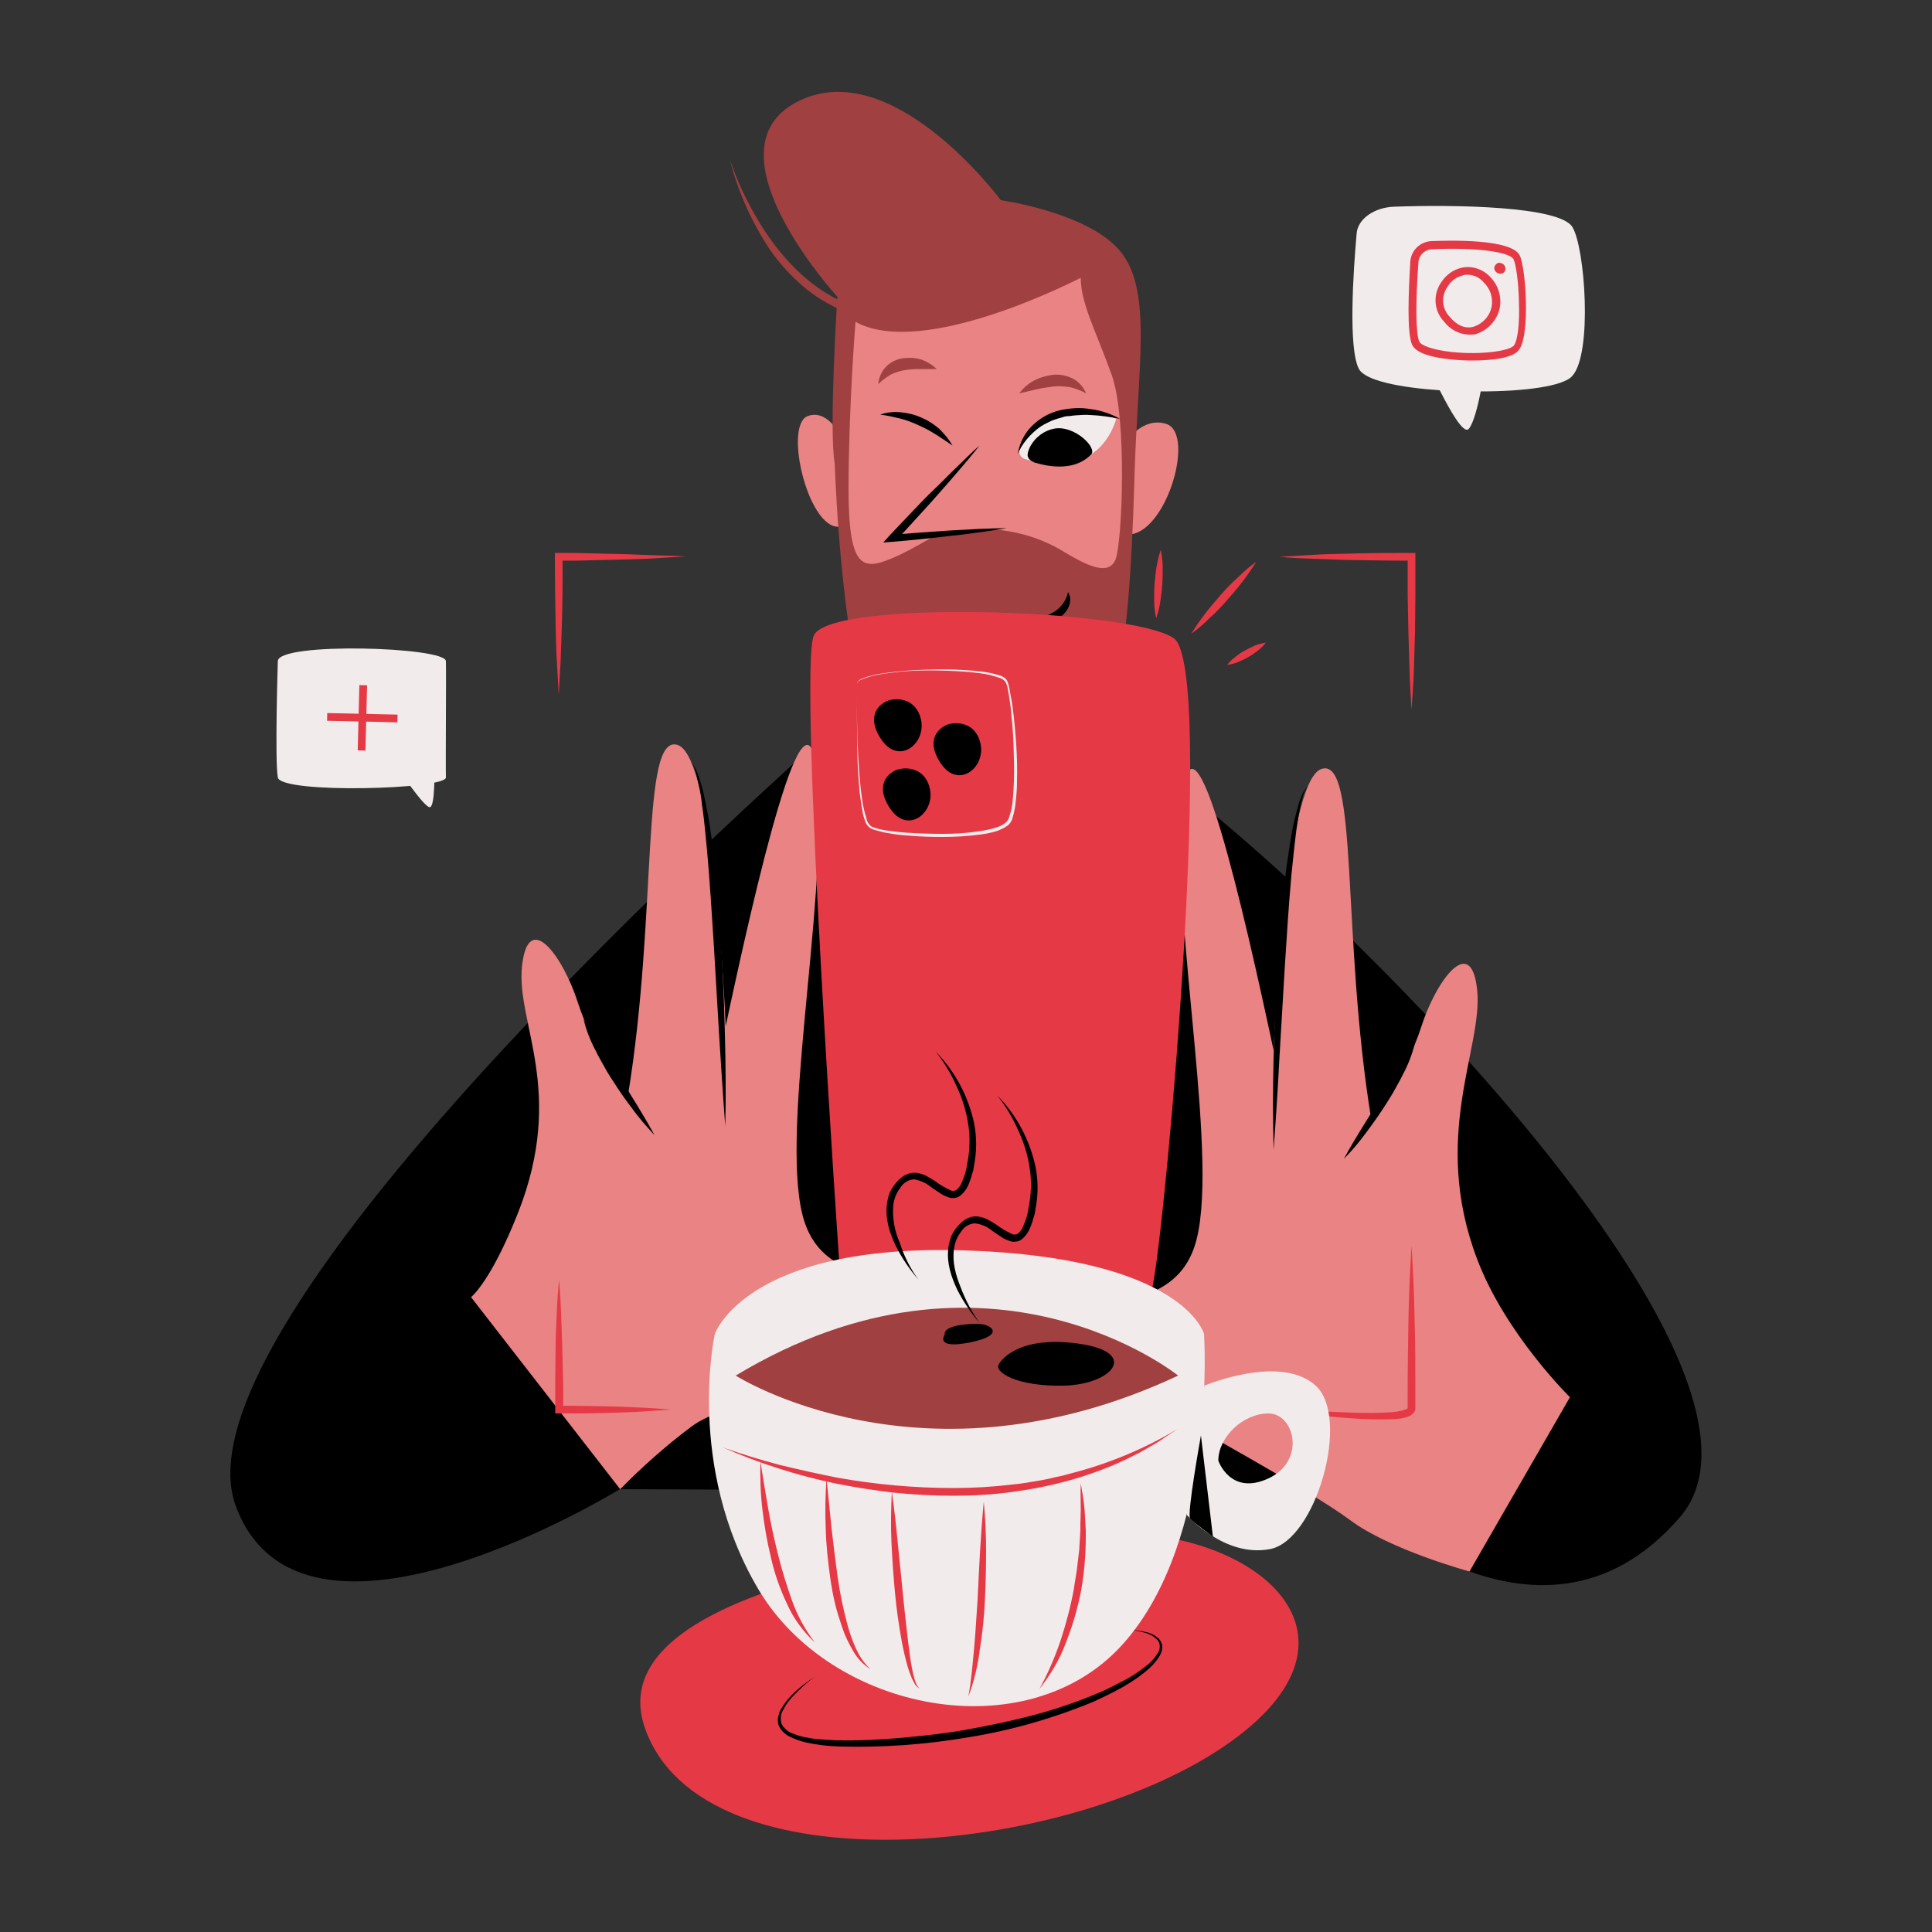 <svg transform="scale(1)" version="1.1" id="Layer_1" xmlns="http://www.w3.org/2000/svg" xmlns:xlink="http://www.w3.org/1999/xlink" x="0px" y="0px" viewBox="0 0 500 500" xml:space="preserve" class="show_show__wrapper__graphic__5Waiy "><rect x="0" y="0" width="500" height="500" fill="#333333" stroke="none"/><title>React</title><style type="text/css">
	.st0{fill:#000001;}
	.st1{fill:#EA8383;}
	.st2{fill:#A04040;}
	.st3{fill:#F2EBEB;}
	.st4{fill:#e63946;}
</style><g id="character-2-2"><path class="st0" d="M219.3,185.2c0,0-177,153.7-158.3,204.5c17.1,46.4,99.4-4.3,99.4-4.3l187.4,0.8c0,0,49.9,49.5,87,6.4
		S311.4,198.8,281,187.7S224.4,180.3,219.3,185.2z"></path><path class="st1" d="M276.6,176.3v69.8c0,0-13.3,22.8-18.7,26.1s-20.2-30.3-20.2-30.3l2.4-62.9L276.6,176.3z"></path><polygon class="st0" points="238.2,228.6 276.6,224.4 276.6,176.3 238.2,176.3 	"></polygon><path class="st1" d="M288.6,118.8c0,0,5.2-11.6,13.2-9.1s-0.6,30.8-11.1,28.5S288.6,118.8,288.6,118.8z"></path><path class="st1" d="M219.6,116.8c0,0-4.2-11.6-10.6-9.1s0.5,30.8,8.9,28.5S219.6,116.8,219.6,116.8z"></path><path class="st2" d="M255,218c0,0,10.5,12.9,19.2-3.2c13.7-25.3,17.9-38.4,19.4-91.3c0.8-28.6,4.6-47.6-3.3-58
		s-31.3-13.7-31.3-13.7s-28.1-38-52.6-25.5s10.3,50.5,10.3,50.5s-2.2,34.3-0.7,43C216.2,119.8,218.5,235.8,255,218z"></path><path class="st1" d="M221.4,83.3c0,0-1.8,22.6-1.8,43.2s3.6,21.2,11.2,18s12.7-7.6,16.3-7.6l12,0.3c5.8,0.7,11.4,2.6,16.4,5.7
		c6.5,3.9,11.5,6,13.2,1.9s3.1-36.4-1-47.8s-8-18.5-8-25.1C279.7,71.8,239.3,93.1,221.4,83.3z"></path><path class="st0" d="M276.4,153.2c0.6,1,0.7,2.1,0.4,3.2c-0.3,1.1-1,2.1-1.9,2.9c-0.9,0.7-1.9,1.1-3,1.3c-0.5,0.1-1.1,0.1-1.6,0.1
		c-0.5-0.1-1.1-0.1-1.6-0.3c0.5-0.3,0.9-0.5,1.4-0.7c0.5-0.2,0.9-0.4,1.3-0.6c0.8-0.4,1.6-0.8,2.3-1.4
		C275.1,156.5,276.1,154.9,276.4,153.2z"></path><path class="st2" d="M263.8,101.8c1-1.4,2.3-2.5,3.8-3.3c1.5-0.8,3.2-1.3,4.9-1.5c1.8-0.2,3.6,0.2,5.2,1c1.5,0.8,2.7,2.2,3.4,3.8
		c-1.3-0.7-2.8-1.3-4.2-1.6c-1.3-0.2-2.7-0.3-4.1-0.2c-1.4,0.2-2.9,0.4-4.3,0.7L263.8,101.8z"></path><path class="st2" d="M242.4,95.5c-1.6,0-3,0-4.4,0c-1.3,0-2.6,0.1-3.9,0.3c-1.2,0.2-2.4,0.6-3.5,1.1c-1.2,0.7-2.3,1.5-3.3,2.5
		c0-0.4,0.1-0.8,0.2-1.2c0.1-0.4,0.2-0.8,0.4-1.2c0.2-0.4,0.4-0.7,0.6-1.1s0.5-0.6,0.8-1c1.2-1.2,2.8-2,4.5-2.2
		c1.6-0.2,3.2-0.1,4.8,0.4C239.9,93.6,241.3,94.4,242.4,95.5z"></path><path class="st2" d="M188.9,41.4c1.4,4,3,7.8,5,11.5c1.9,3.7,4.1,7.2,6.6,10.5c5,6.6,11.3,12.2,18.9,15.3c3.8,1.5,7.8,2.4,11.9,2.6
		l1.5,0.1c0.5,0,1,0,1.5,0c1,0,2,0,3.1-0.1c2.1-0.2,4.1-0.6,6.1-1c8.1-1.9,15.9-5,23.1-9.2c-1.8,1.1-3.5,2.3-5.3,3.4
		c-1.9,1-3.7,2-5.6,3c-3.8,1.8-7.8,3.3-11.9,4.3c-1,0.3-2.1,0.5-3.1,0.7l-3.2,0.5c-1.1,0.1-2.1,0.2-3.2,0.2c-0.5,0-1.1,0.1-1.6,0.1
		l-1.6-0.1c-4.3-0.1-8.6-1-12.6-2.6c-4-1.7-7.7-3.9-10.9-6.7c-3.2-2.8-6.1-6-8.5-9.5C194.5,57.4,191,49.6,188.9,41.4z"></path><polyline class="st1" points="253.5,115.3 230.9,139.4 260.4,136.8 	"></polyline><path class="st0" d="M253.5,115.3c-1.7,2.2-3.5,4.3-5.3,6.4s-3.6,4.2-5.4,6.2c-1.8,2.1-3.7,4.1-5.5,6.1s-3.7,4.1-5.6,6l-0.8-1.6
		c4.9-0.4,9.9-0.8,14.8-1.1c2.5-0.1,4.9-0.3,7.4-0.4s5-0.2,7.4-0.2c-2.4,0.4-4.9,0.8-7.3,1.1s-4.9,0.7-7.4,0.9
		c-4.9,0.6-9.8,1.1-14.7,1.5l-2.5,0.2l1.7-1.9c1.9-2,3.8-4,5.7-6s3.8-4,5.8-5.9s3.9-3.9,5.9-5.8S251.4,117.1,253.5,115.3z"></path><path class="st3" d="M288.9,108.4c0,0-17.6-7.6-24.9,7.4c-0.5,1.1-0.1,2.4,1,2.9c0.1,0,0.2,0.1,0.3,0.1
		C270.6,120.4,284.3,122.8,288.9,108.4z"></path><path class="st0" d="M289.9,108.4c-2.6-0.5-5.2-0.9-7.8-1c-1.3-0.1-2.5,0-3.8,0.1c-0.6,0-1.2,0.2-1.9,0.2s-1.2,0.2-1.8,0.4
		c-1.2,0.3-2.4,0.7-3.5,1.3c-1.1,0.5-2.2,1.2-3.1,2c-2,1.7-3.6,3.7-4.6,6.1c0.4-2.7,1.7-5.3,3.6-7.2c2-2,4.4-3.4,7.2-4.1
		c2.7-0.6,5.5-0.8,8.2-0.3C284.9,106.2,287.5,107.1,289.9,108.4z"></path><path class="st0" d="M282.4,117.6c1.6-1.7-4.2-7.5-9.4-6.7c-2.8,0.5-5.2,2.3-6.5,4.9c-0.8,1.8-1,2.9,1.2,3.9
		C267.8,119.6,277,123.2,282.4,117.6z"></path><path class="st0" d="M246.5,115.3c-1.5-1-2.9-2-4.4-2.9c-1.4-0.9-2.9-1.7-4.5-2.4c-1.5-0.7-3.1-1.3-4.7-1.7c-1.7-0.4-3.4-0.8-5.1-1
		c1.7-0.6,3.6-0.8,5.4-0.6c1.8,0.2,3.6,0.6,5.3,1.4c1.7,0.7,3.2,1.7,4.6,2.9C244.4,112.3,245.6,113.7,246.5,115.3z"></path><path class="st1" d="M380.3,406.7c0,0-20.6-5.6-30.9-13.3s-42.2-25-54.4-32.1s-52.8-9-37.4-18s44.5,0,51.5-20.6
		s-5.9-82.5-3.3-114.7s16.5,29.6,23.8,63.8c0,0,2.7-69.6,12.4-72.8s5.1,43.2,12.9,90.8c0,0,9-11.8,12.9-24s13-24.4,14.5-9.5
		s-12.1,37.8,0,69.6c7.3,19.3,24,35.7,24,35.7L380.3,406.7"></path><path class="st0" d="M329.6,297.6c-0.2-7.9-0.2-15.9,0-23.8c0.2-7.9,0.5-15.9,1-23.8s1.1-15.9,2.1-23.7c0.5-3.9,1.1-7.9,1.8-11.8
		c0.4-2,0.9-3.9,1.4-5.8c0.3-1,0.6-1.9,1-2.8c0.3-0.9,0.9-1.8,1.6-2.5c-0.6,0.8-1.1,1.7-1.3,2.6c-0.3,0.9-0.5,1.9-0.7,2.9
		c-0.4,1.9-0.7,3.9-1,5.9c-0.5,3.9-0.9,7.9-1.3,11.8c-0.7,7.9-1.2,15.8-1.7,23.7l-1.4,23.7C330.7,281.8,330.2,289.7,329.6,297.6z"></path><path class="st0" d="M347.8,299.9c2.8-5.2,6-10.1,9.1-15.1l4.7-7.4c1.6-2.5,3.1-4.9,4.6-7.5c-0.7,2.9-1.8,5.7-3.2,8.3
		c-0.6,1.3-1.4,2.6-2.1,3.9s-1.5,2.5-2.3,3.8c-1.6,2.5-3.3,4.9-5.1,7.3C351.8,295.5,349.9,297.8,347.8,299.9z"></path><path class="st1" d="M160.5,385.4c5.7-5.8,11.8-11.2,18.3-16.1c10.3-7.7,31.3-7.1,43.6-14.2s52.8-9,37.4-18s-44.4,0-51.5-20.6
		s5.9-82.5,3.3-114.7s-16.5,29.6-23.8,63.8c0,0-2.7-69.6-12.4-72.8s-5.1,43.2-12.9,90.8c0,0-9-11.8-12.9-24s-12.9-24.4-14.5-9.6
		s11.4,32.2-1,63.8c-7.1,18-12.2,21.9-12.2,21.9L160.5,385.4"></path><path class="st0" d="M187.7,291.5c-0.6-7.9-1.1-15.8-1.6-23.8l-1.4-23.7c-0.5-7.9-1-15.8-1.7-23.7c-0.4-4-0.7-7.9-1.3-11.8
		c-0.2-2-0.5-3.9-1-5.9c-0.2-1-0.4-1.9-0.7-2.9c-0.2-1-0.7-1.9-1.3-2.6c0.7,0.7,1.2,1.6,1.6,2.5c0.4,0.9,0.7,1.9,1,2.8
		c0.6,1.9,1,3.9,1.4,5.8c0.8,3.9,1.4,7.9,1.8,11.8c1,7.9,1.6,15.8,2.1,23.7s0.8,15.9,1,23.8S187.9,283.6,187.7,291.5z"></path><path class="st0" d="M169.4,293.8c-2-2.2-4-4.4-5.7-6.8c-1.8-2.3-3.5-4.8-5.1-7.3c-0.8-1.2-1.6-2.5-2.3-3.8s-1.5-2.6-2.1-3.9
		c-1.4-2.6-2.5-5.4-3.2-8.3c1.4,2.6,3,5,4.6,7.5l4.7,7.4C163.4,283.7,166.6,288.6,169.4,293.8z"></path><path class="st4" d="M217.3,328.2c0,0-10.7-154.2-6.7-163.7s82.5-6.9,93.2,0.7s-1.9,149.9-5.5,167.7S218.7,348.8,217.3,328.2z"></path><path class="st3" d="M221.8,177c-0.1,6.3,0,12.6,0.3,18.9c0.2,3.1,0.4,6.3,0.8,9.4c0.2,1.6,0.4,3.1,0.8,4.6
		c0.2,0.8,0.4,1.5,0.6,2.2c0.2,0.7,0.6,1.3,1.2,1.8c0.7,0.3,1.4,0.5,2.2,0.7c0.8,0.2,1.5,0.3,2.3,0.4c1.6,0.2,3.1,0.4,4.7,0.5
		c3.1,0.2,6.3,0.3,9.4,0.3c3.1,0,6.3-0.2,9.4-0.7c1.5-0.2,3-0.5,4.5-1c0.7-0.2,1.4-0.6,2-1c0.6-0.4,1-1,1.2-1.7
		c0.5-1.5,0.8-3,0.9-4.5c0.2-1.6,0.2-3.1,0.3-4.7c0.1-3.1,0-6.3-0.1-9.4s-0.4-6.3-0.7-9.4c-0.2-1.6-0.4-3.1-0.7-4.6
		c-0.1-0.8-0.3-1.5-0.6-2.2c-0.4-0.6-1-1-1.7-1.2c-1.5-0.5-3-0.9-4.5-1.1c-1.6-0.2-3.1-0.4-4.7-0.5c-3.1-0.2-6.3-0.3-9.4-0.3
		s-6.3,0.2-9.4,0.6c-1.6,0.2-3.1,0.4-4.7,0.8c-0.8,0.2-1.5,0.4-2.3,0.7c-0.4,0.1-0.7,0.3-1.1,0.5C222.1,176.2,221.9,176.6,221.8,177
		z M221.8,177c0-0.4,0.3-0.8,0.6-1c0.3-0.2,0.7-0.4,1.1-0.5c0.7-0.3,1.5-0.5,2.3-0.7c1.5-0.4,3.1-0.6,4.7-0.8
		c3.1-0.4,6.3-0.6,9.4-0.7s6.3-0.1,9.5,0.1c1.6,0.1,3.1,0.2,4.7,0.4c1.6,0.2,3.1,0.5,4.6,1c0.4,0.1,0.8,0.3,1.1,0.5
		c0.4,0.2,0.7,0.6,0.9,1c0.3,0.8,0.5,1.5,0.6,2.3c0.3,1.6,0.6,3.1,0.8,4.7c0.4,3.1,0.7,6.3,0.9,9.4s0.3,6.3,0.2,9.5
		c0,1.6-0.1,3.2-0.3,4.8c-0.1,1.6-0.4,3.2-0.9,4.8c-0.1,0.4-0.3,0.8-0.6,1.2c-0.3,0.4-0.6,0.7-1,0.9c-0.7,0.5-1.5,0.8-2.2,1.1
		c-1.5,0.5-3.1,0.8-4.7,1c-3.1,0.4-6.3,0.6-9.5,0.6c-3.2,0-6.3-0.1-9.5-0.4c-1.6-0.1-3.1-0.3-4.7-0.6c-0.8-0.1-1.6-0.3-2.3-0.5
		c-0.8-0.2-1.6-0.4-2.3-0.8c-0.7-0.5-1.2-1.2-1.4-2.1c-0.3-0.8-0.5-1.5-0.6-2.3c-0.3-1.6-0.5-3.1-0.7-4.7c-0.3-3.1-0.5-6.3-0.6-9.4
		C221.8,189.6,221.7,183.3,221.8,177z"></path><path class="st0" d="M228.7,181.9c0,0-5.2,2.7-0.6,9.5s11.8,0.9,10.2-5.4S230.2,180.6,228.7,181.9z"></path><path class="st0" d="M231,199.8c0,0-5.2,2.7-0.6,9.5s11.8,0.9,10.2-5.4S232.5,198.5,231,199.8z"></path><path class="st0" d="M244.1,188.1c0,0-5.2,2.7-0.6,9.5s11.8,0.9,10.2-5.4S245.6,186.8,244.1,188.1z"></path><path class="st4" d="M300.4,142.3c0.3,1.5,0.5,3,0.5,4.5c0,1.5,0,3-0.1,4.4c-0.1,1.5-0.3,3-0.5,4.4c-0.2,1.5-0.6,3-1.1,4.4
		c-0.3-1.5-0.5-3-0.5-4.5c0-1.5,0-3,0.1-4.4s0.3-3,0.5-4.4C299.6,145.2,299.9,143.8,300.4,142.3z"></path><path class="st4" d="M325.1,145.4c-1.1,1.8-2.3,3.5-3.6,5.2c-1.3,1.7-2.6,3.2-4,4.8s-2.8,3.1-4.4,4.5c-1.5,1.5-3.1,2.9-4.8,4.1
		c1.1-1.8,2.3-3.5,3.6-5.2c1.3-1.7,2.6-3.2,4-4.8s2.8-3.1,4.4-4.5C321.8,148,323.4,146.6,325.1,145.4z"></path><path class="st4" d="M317.6,172.1c0.6-0.8,1.3-1.5,2.1-2.1c0.8-0.6,1.6-1.2,2.4-1.6c0.9-0.5,1.7-0.9,2.6-1.3
		c0.9-0.4,1.9-0.6,2.9-0.8c-0.6,0.8-1.3,1.5-2.1,2.1c-0.8,0.6-1.6,1.2-2.4,1.6c-0.8,0.5-1.7,0.9-2.6,1.3
		C319.6,171.7,318.7,171.9,317.6,172.1z"></path><path class="st4" d="M331.1,364.6c6.4,0.4,12.8,0.8,19.2,1c3.2,0.1,6.4,0.1,9.5-0.1c0.8-0.1,1.6-0.1,2.3-0.3c0.7-0.1,1.4-0.3,2-0.6
		c0.1,0,0.2-0.1,0.2-0.2c0,0,0,0,0,0V361c0-6.4,0.1-12.9,0.2-19.3s0.4-12.8,0.8-19.3c0.4,6.4,0.7,12.9,0.8,19.3
		c0.2,6.4,0.2,12.9,0.2,19.3v2.4v1.2c0,0.4-0.2,0.8-0.5,1.1c-0.2,0.2-0.5,0.4-0.7,0.6c-0.8,0.4-1.7,0.7-2.6,0.8
		c-0.8,0.1-1.7,0.2-2.5,0.2c-3.2,0.1-6.5,0-9.7-0.2C343.8,366.7,337.4,365.8,331.1,364.6z"></path><path class="st4" d="M365.3,183.7c-0.2-3.3-0.4-6.6-0.5-9.9s-0.2-6.6-0.3-9.9l-0.2-9.9c0-3.3,0-6.6,0-9.9l1,1
		c-5.7,0-11.4-0.1-17.1-0.2c-2.9-0.1-5.7-0.2-8.5-0.3s-5.7-0.2-8.5-0.5c2.9-0.2,5.7-0.3,8.5-0.5s5.7-0.2,8.5-0.3
		c5.7-0.2,11.4-0.2,17.1-0.2h1v1c0,3.3,0,6.6,0,9.9l-0.1,9.9c-0.1,3.3-0.2,6.6-0.3,9.9S365.5,180.4,365.3,183.7z"></path><path class="st4" d="M177.4,144c-2.7,0.2-5.4,0.3-8.2,0.5s-5.4,0.2-8.2,0.3s-5.4,0.1-8.2,0.2s-5.4,0.1-8.2,0.1l1-1
		c0,5.9,0,11.9-0.2,17.9c-0.1,3-0.2,5.9-0.3,8.9c-0.2,3-0.3,5.9-0.5,8.9c-0.2-3-0.3-5.9-0.5-8.9s-0.2-6-0.3-8.9
		c-0.1-5.9-0.2-11.9-0.2-17.9v-1h1c2.7,0,5.5,0,8.2,0.1s5.4,0.1,8.2,0.2s5.4,0.2,8.2,0.3S174.6,143.8,177.4,144z"></path><path class="st4" d="M144.7,331.2c0.2,2.8,0.4,5.6,0.5,8.4s0.2,5.6,0.3,8.4s0.1,5.6,0.2,8.4s0.1,5.6,0,8.4l-1-1
		c4.8,0,9.6,0.1,14.4,0.2c2.4,0.1,4.8,0.2,7.2,0.3s4.8,0.3,7.2,0.5c-2.4,0.2-4.8,0.3-7.2,0.5s-4.8,0.2-7.2,0.3
		c-4.8,0.2-9.6,0.2-14.4,0.2h-1v-1c0-2.8,0-5.6,0-8.4s0.1-5.6,0.1-8.4s0.2-5.6,0.3-8.4S144.4,334,144.7,331.2z"></path></g><g id="coffee"><path class="st4" d="M280.3,397.3c0,0-128.2,7.4-113.4,49.9s109.8,33.3,151.4,3.7S320.6,392.6,280.3,397.3z"></path><path class="st0" d="M211.2,433.7c-2.3,1.6-4.3,3.5-6.2,5.5c-0.9,1-1.7,2.1-2.3,3.3c-0.7,1.1-0.8,2.4-0.4,3.7
		c0.6,1.1,1.6,2,2.8,2.4c1.2,0.5,2.5,0.9,3.9,1.1c1.3,0.3,2.7,0.4,4.1,0.5s2.8,0.2,4.1,0.2c5.5,0.1,11.1-0.2,16.6-0.7
		c5.5-0.5,11-1.1,16.5-2.1s10.9-2.1,16.3-3.5c5.4-1.4,10.6-3.1,15.8-5.2c2.6-1,5.1-2.2,7.5-3.5c2.5-1.2,4.8-2.7,6.9-4.4
		c1.1-0.8,2-1.9,2.7-3c0.8-1,0.9-2.5,0.1-3.5c-0.9-1-2.2-1.7-3.5-2c-1.3-0.4-2.7-0.6-4.1-0.7c1.4,0,2.8,0.2,4.2,0.5
		c1.4,0.2,2.8,0.9,3.8,1.9c0.5,0.6,0.8,1.3,0.8,2.1c0,0.8-0.3,1.5-0.6,2.1c-0.7,1.2-1.7,2.4-2.7,3.3c-2.1,1.9-4.5,3.5-6.9,4.9
		c-2.5,1.4-5,2.6-7.6,3.8c-10.4,4.3-21.2,7.4-32.3,9.2c-11.1,1.9-22.3,2.7-33.5,2.4c-2.8-0.1-5.6-0.4-8.4-1
		c-1.4-0.3-2.8-0.8-4.1-1.4c-1.4-0.6-2.6-1.7-3.2-3.1c-0.1-0.4-0.2-0.8-0.2-1.1c0-0.4,0-0.8,0.1-1.1c0.1-0.4,0.2-0.7,0.3-1.1
		c0.1-0.3,0.3-0.7,0.5-1c0.7-1.2,1.6-2.4,2.6-3.4C206.6,436.9,208.9,435.2,211.2,433.7z"></path><path class="st3" d="M311.6,345.2c0,0,3.6,53-21.1,80.4s-75.5,17.5-94.3-14.4s-11.2-66-11.2-66s8.1-23.4,64.7-21.6
		S311.6,345.2,311.6,345.2z"></path><path class="st2" d="M190.4,356c0,0,48.5,31,114.5,0C304.9,356,255.9,316.5,190.4,356z"></path><path class="st0" d="M258.6,352.9c0,0,4-7.4,20.3-5.2s9,10.6-3.5,10.9S256.9,354.9,258.6,352.9z"></path><path class="st0" d="M244.5,345.4c0,0-2.8,3.9,6.6,2c9.4-1.9,5.4-4.8,1.9-4.8S244.1,343.2,244.5,345.4z"></path><path class="st4" d="M187.1,374.6c4.8,1.7,9.7,3.2,14.6,4.5c4.9,1.2,9.9,2.3,14.9,3.3c10,1.8,20.1,2.7,30.2,2.7
		c5.1,0,10.1-0.3,15.1-0.9c2.5-0.2,5-0.7,7.5-1.1c1.2-0.2,2.5-0.5,3.7-0.8l1.9-0.4l1.8-0.5c9.9-2.5,19.3-6.4,28-11.6l-3.2,2.1
		l-1.6,1.1l-1.7,1c-1.1,0.6-2.2,1.3-3.3,1.9l-3.4,1.7c-4.6,2.2-9.5,4-14.4,5.4c-4.9,1.4-10,2.4-15.1,3.1c-5.1,0.7-10.2,1-15.4,1
		c-5.1,0-10.3-0.3-15.4-0.8c-5.1-0.6-10.2-1.4-15.2-2.4C206.2,381.8,196.4,378.7,187.1,374.6z"></path><path class="st3" d="M340.5,358.6c-9.1-8.3-28.8,0-28.8,0l-4.6,33.4c0,0,9.7,11.2,21.6,8.9S349.6,366.9,340.5,358.6z M328.3,382.6
		c-9.9,4.6-13-4.6-13-4.6c0-6,6.3-12.2,13-12.2S338.1,378,328.3,382.6z"></path><path class="st0" d="M310.8,371.5l3.1,26.2c0,0-5-3.7-5.9-4.7S310.8,371.5,310.8,371.5z"></path><path class="st4" d="M196.8,378.1c0.6,4.1,1.3,8.2,2,12.3s1.6,8.1,2.6,12.1c1,4,2.2,7.9,3.6,11.8c1.4,3.9,3.4,7.5,5.9,10.8
		c-3.1-2.9-5.6-6.3-7.3-10.2c-1.8-3.8-3.2-7.8-4.1-11.9c-1-4.1-1.7-8.2-2.2-12.4C196.8,386.4,196.7,382.2,196.8,378.1z"></path><path class="st4" d="M213.9,382.6l1.3,12.9c0.5,4.3,1,8.5,1.6,12.8c0.6,4.2,1.5,8.4,2.6,12.5c0.6,2.1,1.3,4.1,2.2,6
		c0.9,2,2.1,3.7,3.7,5.2c-1.9-1.2-3.4-2.8-4.5-4.7c-1.1-1.9-2.1-3.9-2.8-6c-0.7-2.1-1.4-4.2-1.9-6.3c-0.5-2.1-0.9-4.3-1.2-6.4
		c-0.6-4.3-1.1-8.6-1.2-13C213.5,391.2,213.6,386.9,213.9,382.6z"></path><path class="st4" d="M230.8,386c0.6,4.3,1.1,8.6,1.5,12.9l1.3,12.9c0.4,4.3,0.9,8.6,1.4,12.9c0.3,2.1,0.5,4.3,0.9,6.4
		c0.2,1.1,0.4,2.1,0.7,3.1c0.1,0.5,0.3,1,0.5,1.5c0.2,0.5,0.5,0.9,0.9,1.3c-0.5-0.3-0.9-0.6-1.2-1.1c-0.3-0.5-0.5-1-0.8-1.5
		c-0.4-1-0.8-2-1.1-3.1c-0.6-2.1-1.1-4.2-1.5-6.4c-0.8-4.3-1.4-8.6-1.8-12.9s-0.7-8.6-0.9-13S230.6,390.4,230.8,386z"></path><path class="st4" d="M254.6,388.6c0.4,4.2,0.6,8.5,0.6,12.7s-0.1,8.5-0.3,12.7s-0.6,8.5-1.3,12.7c-0.5,4.2-1.5,8.4-3,12.4
		c0.8-4.2,1.1-8.4,1.5-12.6s0.6-8.4,0.9-12.6C253.4,405.5,253.8,397,254.6,388.6z"></path><path class="st4" d="M269,437.1c2.2-4,4-8.2,5.5-12.6c1.4-4.3,2.6-8.8,3.4-13.2c0.3-2.3,0.8-4.5,1-6.8c0.1-1.1,0.3-2.3,0.4-3.4
		s0.1-2.3,0.2-3.4l0.1-1.7v-1.7l0.1-3.5c0-2.3-0.1-4.6,0-6.9c0.4,2.3,0.8,4.6,1,6.9l0.2,3.5l0.1,1.7v1.7c0,4.7-0.4,9.3-1.2,13.9
		c-0.9,4.6-2.2,9.1-3.9,13.4C274.3,429.4,271.9,433.4,269,437.1z"></path><path class="st0" d="M237.7,331.2c-2.3-2.7-4.3-5.6-5.9-8.8c-1.5-3.2-2.7-6.7-2.3-10.5c0.1-0.9,0.3-1.9,0.6-2.8
		c0.3-0.9,0.8-1.7,1.4-2.5c0.6-0.8,1.3-1.5,2.1-2.1c0.9-0.6,1.9-1,3-1c1,0,2,0.3,2.9,0.7c0.8,0.4,1.6,0.9,2.4,1.4
		c1.3,1,2.7,1.8,4.2,2.5c0.5,0.2,1.2,0.1,1.6-0.3c0.5-0.5,1-1.1,1.2-1.8c0.7-1.5,1.2-3.1,1.4-4.8c0.7-3.3,0.8-6.8,0.3-10.1
		c-0.5-3.4-1.5-6.7-3-9.9c-1.4-3.2-3.2-6.2-5.4-9c5,5.1,8.4,11.5,9.9,18.5c0.7,3.6,0.7,7.2,0,10.8c-0.1,0.4-0.1,0.9-0.2,1.3
		l-0.4,1.3c-0.2,0.9-0.6,1.8-0.9,2.6c-0.4,0.9-1,1.8-1.8,2.5c-0.2,0.2-0.5,0.4-0.7,0.5c-0.1,0.1-0.3,0.1-0.4,0.2l-0.4,0.1
		c-0.6,0.1-1.2,0.1-1.7-0.1c-0.9-0.3-1.8-0.7-2.6-1.3c-0.8-0.5-1.5-1-2.2-1.5c-1.2-1-2.7-1.6-4.2-1.9c-1.5,0.1-2.8,0.9-3.6,2.2
		c-1,1.3-1.6,2.8-1.8,4.4c-0.3,3.4,0.3,6.8,1.7,9.9C234,325.2,235.6,328.3,237.7,331.2z"></path><path class="st0" d="M253.6,342.5c-2.3-2.7-4.3-5.6-5.9-8.8c-1.5-3.2-2.7-6.7-2.3-10.5c0.1-0.9,0.3-1.9,0.6-2.8
		c0.3-0.9,0.8-1.7,1.4-2.5c0.6-0.8,1.3-1.5,2.1-2.1c0.9-0.6,1.9-1,3-1c1,0,2,0.3,2.9,0.7c0.8,0.4,1.6,0.9,2.4,1.4
		c1.3,1,2.7,1.8,4.2,2.5c0.5,0.2,1.2,0.1,1.6-0.3c0.5-0.5,1-1.1,1.2-1.8c0.7-1.5,1.2-3.1,1.4-4.8c0.7-3.3,0.8-6.8,0.3-10.1
		c-0.5-3.4-1.5-6.7-3-9.9c-1.4-3.2-3.2-6.2-5.4-9c5,5.1,8.4,11.5,9.9,18.5c0.7,3.6,0.7,7.2,0,10.8c-0.1,0.5-0.1,0.9-0.2,1.3
		l-0.4,1.3c-0.2,0.9-0.6,1.8-0.9,2.6c-0.4,0.9-1,1.8-1.8,2.5c-0.2,0.2-0.5,0.4-0.7,0.5c-0.1,0.1-0.3,0.1-0.4,0.2l-0.5,0.1
		c-0.6,0.1-1.2,0.1-1.7-0.1c-0.9-0.3-1.8-0.7-2.6-1.3c-0.8-0.5-1.5-1-2.2-1.5c-1.2-1-2.7-1.6-4.3-1.8c-1.5,0.1-2.8,0.9-3.6,2.2
		c-1,1.3-1.6,2.8-1.8,4.4c-0.5,3.3,0.4,6.7,1.7,9.9C249.9,336.6,251.6,339.7,253.6,342.5z"></path></g><g id="instagram"><path class="st3" d="M406.9,58.7c-3.4-5.3-30.1-5.8-46.2-5.2c-5.1,0.2-9.3,3.2-9.6,6.9c-0.9,10.1-2.2,29.9,0.6,35.1
		c1.6,3,10.6,4.8,20.9,5.5c2.4,4.7,6.1,11.5,7.5,10c1.2-1.3,2.4-6,3.1-9.7c11.1,0,21.4-1.3,23.7-4C412.2,91.5,410.2,63.9,406.9,58.7
		z"></path><path class="st4" d="M381,93.3c-1.9,0-3.8-0.1-5.6-0.3c-4-0.4-9-1.4-10-3.9c-1.3-3.1-0.9-13.4-0.4-21.6c0.3-2.8,2.6-5,5.5-5.1l0,0
		c4.8-0.2,20.7-0.6,22.8,3.7c1.6,3.3,2.7,20.3-0.1,24.3C391.9,92.6,386.4,93.3,381,93.3z M370.7,64.5c-1.8,0-3.4,1.4-3.6,3.2
		c-0.8,10.9-0.7,18.6,0.2,20.7c0.4,0.9,3.1,2.1,8.4,2.7c7.7,0.8,15.1-0.3,16.1-1.7s1.5-5.7,1.3-11.2c-0.1-5.4-0.8-9.9-1.4-11.1
		C390.6,65.1,381.6,64,370.7,64.5L370.7,64.5z"></path><path class="st4" d="M380.1,86.6c-2.6-0.1-4.9-1.4-6.4-3.4c-2.7-2.8-2.9-7.2-0.6-10.3c1.2-1.8,3-3.1,5.1-3.6l0,0
		c2.7-0.6,5.5,0.3,7.4,2.3c2.2,2.2,3.1,5.3,2.5,8.3c-0.8,3.2-3.2,5.7-6.3,6.6C381.2,86.6,380.6,86.6,380.1,86.6z M379.8,71.1
		c-0.5,0-0.9,0-1.3,0.2l0,0c-1.6,0.4-3,1.4-3.8,2.8c-1.8,2.4-1.6,5.8,0.5,7.9c1.8,2.2,3.9,3.1,6,2.6c2.4-0.7,4.3-2.7,4.8-5.1
		c0.5-2.3-0.3-4.8-2-6.4C382.9,71.8,381.4,71.1,379.8,71.1L379.8,71.1z"></path><path class="st4" d="M387.9,68c-0.4,0.1-0.7,0.3-0.9,0.6c-0.4,0.5-0.4,1.2,0.1,1.7c0.5,0.6,1.4,0.7,2,0.3c0.3-0.2,0.4-0.5,0.5-0.8
		c0.1-0.8-0.4-1.6-1.2-1.7C388.3,68,388.1,68,387.9,68z"></path></g><g id="add"><path class="st3" d="M71.9,171.1c0,0-0.8,25.8,0,30.1s43.6,3.1,43.5,0s0.1-26.4,0-30.1S72,166.1,71.9,171.1z"></path><rect class="st4" x="85.2" y="184.8" transform="matrix(2.530452e-02 -1 1 2.530452e-02 -94.381 274.721)" width="16.9" height="2"></rect><rect class="st4" x="92.7" y="176.7" transform="matrix(2.216381e-02 -1 1 2.216381e-02 -94.11 275.321)" width="2" height="18.2"></rect><path class="st3" d="M102.8,198.6c0,0,6.9,10.3,8.4,10.3s1.2-10.3,1.2-10.3H102.8z"></path></g></svg>